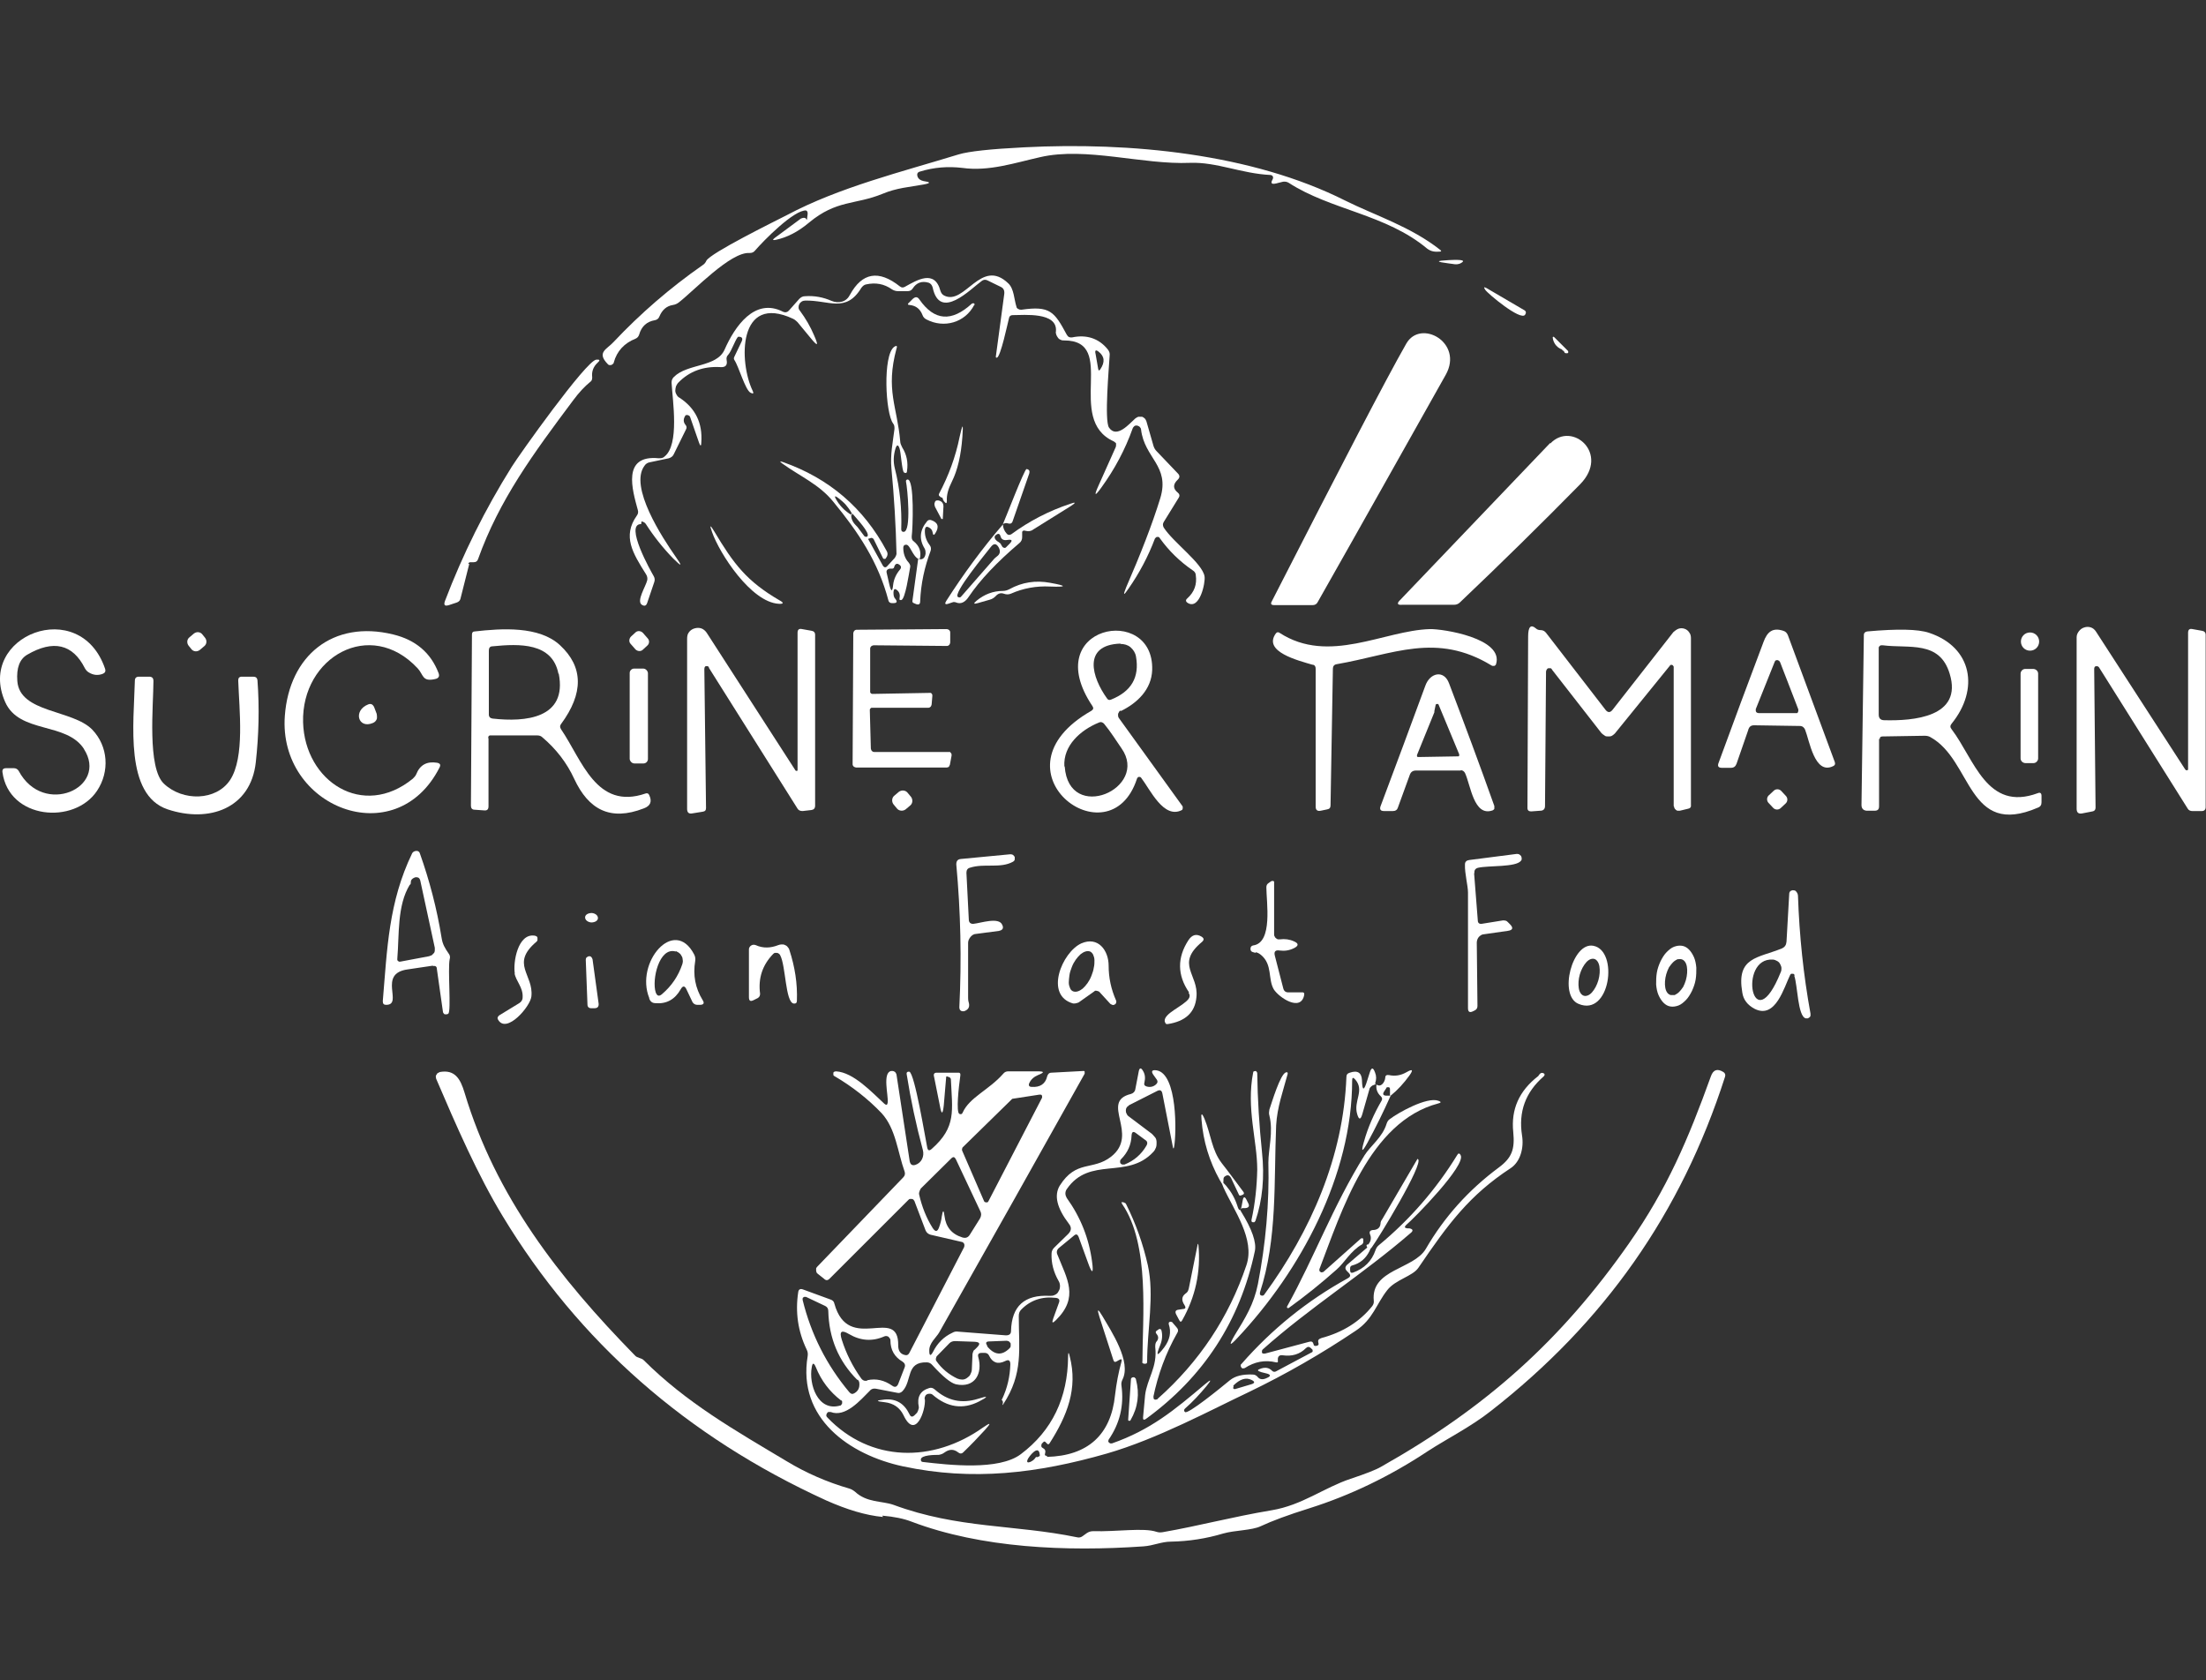 <svg width="151" height="115" viewBox="0 0 151 115" fill="none" xmlns="http://www.w3.org/2000/svg">
<rect x="0" y="0" width="151" height="115" fill="#333333" stroke="none"/>
<path d="M55.193 14.406C54.36 14.336 52.233 16.509 51.678 17.156C51.586 17.271 51.47 17.318 51.309 17.318C50.014 17.225 47.517 19.883 46.477 20.692C46.361 20.784 46.222 20.854 46.06 20.877C45.621 20.946 45.321 21.223 45.136 21.662C45.089 21.801 44.974 21.893 44.835 21.917C44.28 22.009 43.91 22.333 43.748 22.91C43.702 23.049 43.61 23.142 43.494 23.188C42.731 23.488 42.223 24.043 42.015 24.805C42.015 24.852 41.992 24.875 41.945 24.921C41.922 24.944 41.876 24.967 41.83 24.99C41.783 24.99 41.737 24.99 41.714 24.99C41.668 24.99 41.645 24.967 41.598 24.921C40.812 24.112 41.552 23.904 41.991 23.419C43.841 21.454 45.876 19.698 48.095 18.15C48.211 18.08 48.303 17.965 48.349 17.849C48.627 17.318 52.996 15.168 53.852 14.729C57.458 12.811 61.712 11.771 65.62 10.569C66.313 10.361 67.793 10.2 70.105 10.084C77.318 9.714 85.664 10.5 92.091 13.736C94.079 14.729 96.576 15.515 98.588 17.11C98.68 17.179 98.657 17.225 98.542 17.225C98.218 17.248 97.964 17.225 97.686 17.017C94.866 14.66 91.097 14.383 88.207 12.511C88.092 12.441 87.953 12.418 87.814 12.441L87.352 12.557C87.051 12.626 86.959 12.557 87.097 12.303C87.121 12.256 87.144 12.21 87.144 12.164C87.144 12.048 87.074 12.002 86.982 11.979C84.971 11.887 83.283 11.078 81.456 11.147C78.22 11.286 74.335 10.038 71.214 10.754C69.457 11.147 67.7 11.748 65.874 11.494C64.903 11.378 63.932 11.447 62.961 11.748C62.799 11.794 62.753 11.91 62.799 12.072C62.868 12.256 63.007 12.349 63.215 12.395C63.701 12.464 63.724 12.534 63.238 12.626C62.221 12.811 61.389 12.857 60.395 13.273C58.522 14.036 57.273 13.666 55.378 15.238C54.638 15.862 53.875 16.255 53.112 16.416C52.881 16.462 52.858 16.416 53.042 16.278L54.823 14.96C54.823 14.96 54.985 14.891 55.077 14.914C55.123 14.914 55.169 14.96 55.193 15.007C55.216 15.053 55.239 15.053 55.239 15.007L55.285 14.637C55.285 14.475 55.239 14.406 55.077 14.383L55.193 14.406Z" fill="white"/>
<path d="M99.952 18.035C99.675 18.15 99.467 18.058 99.189 18.035C98.264 17.919 98.264 17.85 99.189 17.804C100.114 17.758 100.368 17.827 99.952 18.035Z" fill="white"/>
<path d="M43.888 35.876C42.709 35.853 44.582 39.158 44.744 39.435C44.813 39.551 44.836 39.69 44.79 39.828L44.304 41.261C44.235 41.469 44.119 41.515 43.934 41.4C43.541 41.146 44.212 40.129 44.304 39.713C44.328 39.574 44.304 39.435 44.212 39.297C43.31 37.864 42.593 36.708 43.588 35.299C43.68 35.183 43.703 35.044 43.657 34.906C43.287 33.542 42.547 31.116 45.09 31.37C45.229 31.37 45.368 31.37 45.483 31.254C46.524 30.445 46.038 27.418 45.969 26.193C45.969 26.031 46.015 25.916 46.131 25.8C47.056 24.876 49.067 25.153 49.599 23.928C50.292 22.357 51.656 20.346 53.598 21.34C53.737 21.409 53.876 21.386 53.991 21.27L54.708 20.462C54.824 20.346 54.939 20.277 55.101 20.277C55.748 20.23 56.35 20.346 56.928 20.6C57.159 20.693 57.39 20.716 57.644 20.646C57.876 20.577 58.06 20.415 58.176 20.184C59.008 18.659 60.141 18.451 61.598 19.607C61.713 19.699 61.829 19.699 61.944 19.63C62.777 19.168 63.979 18.428 64.372 19.907C64.418 20.046 64.488 20.161 64.626 20.231C66.037 20.947 67.146 17.596 69.019 19.399C69.412 19.768 69.412 20.485 69.574 20.993C69.574 21.062 69.643 21.132 69.713 21.155C69.782 21.201 69.851 21.201 69.921 21.201C71.863 20.924 72.163 21.317 73.019 22.911C73.111 23.073 73.227 23.119 73.389 23.096C74.383 22.888 75.215 23.166 75.816 23.905C75.932 24.044 75.978 24.183 75.955 24.344C75.909 25.153 75.585 28.781 75.909 29.267C76.44 30.052 77.319 28.989 77.712 28.643C77.781 28.597 77.851 28.55 77.92 28.527C77.989 28.527 78.082 28.527 78.151 28.527C78.221 28.527 78.29 28.597 78.359 28.643C78.406 28.689 78.452 28.781 78.475 28.851L78.96 30.538C79.007 30.677 79.076 30.792 79.168 30.884L80.625 32.41C80.764 32.548 80.764 32.687 80.625 32.826C80.278 33.149 80.278 33.45 80.625 33.727C80.741 33.819 80.764 33.935 80.694 34.051L79.654 35.738C79.585 35.853 79.585 35.969 79.654 36.108C80.301 37.124 82.313 38.557 82.451 39.459C82.521 39.874 82.128 41.746 81.319 41.284C81.157 41.192 81.134 41.076 81.272 40.961C81.758 40.522 81.943 39.99 81.85 39.366C81.85 39.227 81.758 39.112 81.642 39.042C80.764 38.442 80.001 37.702 79.376 36.824C79.376 36.801 79.33 36.778 79.307 36.755C79.284 36.755 79.238 36.755 79.215 36.755C79.192 36.755 79.145 36.755 79.122 36.801C79.099 36.801 79.076 36.847 79.053 36.87C78.591 38.095 77.989 39.227 77.249 40.291C76.903 40.799 76.856 40.776 77.088 40.198C78.082 37.91 78.868 35.9 79.423 34.097C80.093 31.878 78.336 31.37 78.105 29.405C78.105 29.336 78.059 29.267 78.013 29.221C77.966 29.174 77.897 29.151 77.828 29.128C77.758 29.128 77.689 29.128 77.643 29.174C77.596 29.221 77.55 29.267 77.527 29.336C77.018 30.769 76.302 32.109 75.4 33.357C74.938 34.004 74.868 33.958 75.192 33.242L76.371 30.607C76.371 30.607 76.394 30.538 76.394 30.492C76.394 30.445 76.394 30.422 76.394 30.376C76.394 30.33 76.371 30.307 76.325 30.284C76.302 30.261 76.278 30.237 76.232 30.214C72.88 28.689 76.556 23.304 72.834 23.304C72.764 23.304 72.672 23.304 72.603 23.258C72.533 23.235 72.464 23.189 72.418 23.119C72.371 23.05 72.325 22.981 72.302 22.911C72.279 22.842 72.256 22.75 72.279 22.68C72.394 21.34 70.106 21.571 69.32 21.571C69.181 21.571 69.088 21.64 69.065 21.779C68.973 22.126 68.487 24.46 68.233 24.483C68.187 24.483 68.164 24.483 68.164 24.414L68.742 20.115C68.765 19.884 68.695 19.722 68.487 19.63L67.586 19.191C67.447 19.121 67.308 19.144 67.193 19.237C66.453 19.768 64.326 22.01 63.84 19.676C63.794 19.514 63.702 19.399 63.563 19.352C63.1 19.214 62.73 19.352 62.476 19.745C62.384 19.884 62.268 19.93 62.129 19.93H61.459C61.32 19.93 61.181 19.884 61.066 19.814C60.511 19.422 59.933 19.329 59.286 19.468C59.147 19.491 59.054 19.583 58.962 19.699C57.899 21.455 56.719 20.531 55.101 20.577C55.032 20.577 54.939 20.6 54.87 20.646C54.801 20.693 54.754 20.739 54.708 20.831C54.662 20.924 54.662 20.993 54.662 21.062C54.662 21.132 54.708 21.224 54.754 21.27C55.147 21.802 55.471 22.357 55.725 22.958C56.049 23.697 55.98 23.743 55.471 23.119L54.593 22.056C54.593 22.056 54.407 21.871 54.292 21.825C50.5 20.046 50.57 24.783 51.518 26.748C51.61 26.933 51.564 26.979 51.379 26.886C51.009 26.701 50.57 25.084 50.269 24.645C50.223 24.575 50.223 24.506 50.269 24.414L50.755 23.397C50.87 23.166 50.801 23.05 50.547 23.05C50.408 23.05 50.084 24.021 49.853 24.275C49.737 24.39 49.714 24.506 49.737 24.645C49.807 24.991 49.668 25.153 49.321 25.13C48.165 25.061 47.194 25.407 46.431 26.193C46.362 26.262 46.316 26.355 46.27 26.447C46.246 26.54 46.223 26.655 46.223 26.748C46.223 26.84 46.27 26.956 46.316 27.025C46.362 27.117 46.431 27.187 46.524 27.233C47.61 27.95 48.096 28.966 48.004 30.284C48.004 30.561 47.934 30.561 47.842 30.284L47.24 28.55C47.24 28.55 47.217 28.481 47.171 28.458C47.148 28.458 47.102 28.412 47.079 28.412C47.056 28.412 47.009 28.412 46.963 28.412C46.94 28.412 46.894 28.458 46.894 28.481C46.755 28.712 46.778 28.92 46.94 29.105C47.009 29.197 47.009 29.29 46.963 29.382L46.108 31.116C46.038 31.254 45.923 31.324 45.784 31.37L44.466 31.647C44.328 31.67 44.189 31.763 44.119 31.878C43.033 33.311 45.368 36.847 46.223 38.072C46.732 38.788 46.686 38.834 46.061 38.211C45.368 37.494 44.744 36.708 44.212 35.876C44.142 35.761 44.027 35.715 43.911 35.691L43.888 35.876ZM74.984 24.182L75.169 25.245C75.192 25.384 75.238 25.384 75.308 25.292C75.654 24.783 75.608 24.39 75.192 24.067C75.007 23.928 74.938 23.974 74.984 24.206V24.182Z" fill="white"/>
<path d="M104.391 21.547C104.09 21.987 101.825 20.091 101.663 19.837C101.547 19.652 101.57 19.629 101.755 19.722L104.322 21.224C104.46 21.293 104.484 21.409 104.391 21.547Z" fill="white"/>
<path d="M66.684 20.878C66.06 22.08 64.626 22.495 63.424 21.872C63.285 21.802 63.193 21.71 63.147 21.571C62.985 21.155 62.708 20.924 62.268 20.878C62.13 20.878 62.106 20.808 62.222 20.716L62.476 20.462C62.661 20.3 62.8 20.3 62.939 20.508C63.956 21.964 65.135 22.056 66.522 20.785C66.522 20.785 66.568 20.762 66.591 20.762C66.615 20.762 66.638 20.762 66.661 20.762C66.661 20.762 66.684 20.785 66.707 20.808C66.707 20.808 66.707 20.855 66.707 20.878H66.684Z" fill="white"/>
<path d="M96.253 23.534C97.224 21.801 100.207 23.442 98.958 25.66C96.045 30.837 93.132 36.037 90.196 41.214C90.127 41.352 90.011 41.422 89.849 41.422H87.214C87.005 41.422 86.959 41.329 87.052 41.167C91.814 31.854 94.866 25.961 96.253 23.534Z" fill="white"/>
<path d="M106.935 23.927C106.611 23.812 106.403 23.581 106.31 23.257C106.241 23.026 106.31 22.98 106.472 23.165L107.328 24.02C107.328 24.02 107.397 24.159 107.281 24.182C107.166 24.182 107.097 24.182 107.073 24.089C107.05 24.02 107.004 23.997 106.935 23.974V23.927Z" fill="white"/>
<path d="M62.892 38.28C62.453 38.072 62.314 37.309 62.037 37.286C61.898 37.286 61.829 37.356 61.829 37.494C61.829 37.887 61.944 38.234 62.199 38.511C62.291 38.627 62.337 38.742 62.291 38.881C62.222 39.228 61.967 41.03 61.69 41.077C61.597 41.077 61.551 41.077 61.574 40.961C61.62 40.73 61.574 40.545 61.413 40.406C61.251 40.268 61.181 40.314 61.158 40.522C61.158 40.707 61.158 40.869 61.297 41.007C61.436 41.192 61.389 41.285 61.158 41.285H61.043C60.927 41.285 60.834 41.215 60.811 41.1C60.118 38.465 58.754 36.431 57.043 34.351C56.072 33.15 54.777 32.618 53.529 31.717C53.367 31.601 53.367 31.555 53.575 31.624C56.742 32.734 59.124 34.767 60.696 37.725C60.788 37.887 60.765 38.049 60.626 38.234C60.626 38.234 60.603 38.257 60.58 38.257H60.534H60.488C60.488 38.257 60.465 38.234 60.441 38.211L59.794 36.894C59.794 36.894 59.702 36.801 59.632 36.824C59.586 36.824 59.517 36.87 59.47 36.87C59.424 36.87 59.424 36.917 59.447 36.94L60.418 38.696C60.511 38.858 60.626 38.881 60.742 38.742L61.251 38.188C61.251 38.188 61.366 38.003 61.366 37.91C61.32 35.969 61.204 34.028 61.019 32.087C60.927 31.116 61.112 30.307 61.227 29.36C61.227 29.221 61.227 29.105 61.135 28.99C60.603 28.296 60.418 24.321 61.204 23.744C61.366 23.628 61.436 23.674 61.366 23.859C60.603 26.702 61.413 27.811 61.62 30.215C61.62 30.353 61.69 30.492 61.759 30.631C62.06 31.116 62.175 31.648 62.083 32.248C62.083 32.387 61.99 32.41 61.875 32.341C61.736 32.225 61.667 30.954 61.574 30.7C61.482 30.423 61.389 30.423 61.297 30.7C61.158 31.162 61.135 31.601 61.251 32.063C61.597 33.427 61.736 34.814 61.69 36.223C61.69 36.339 61.736 36.408 61.852 36.408C62.407 36.408 62.106 33.358 62.014 32.965C62.014 32.895 62.014 32.849 62.106 32.826C62.615 32.734 62.476 36.246 62.407 36.709C62.407 36.847 62.407 36.963 62.545 37.055C62.938 37.379 63.077 37.772 62.962 38.257L62.892 38.28ZM57.436 34.49C57.528 34.629 57.667 34.767 57.783 34.883C58.384 35.391 58.499 35.368 58.083 34.791C57.968 34.629 57.829 34.467 57.667 34.328C57.089 33.82 56.997 33.866 57.413 34.467L57.436 34.49ZM58.754 36.154L59.17 36.709C59.17 36.709 59.309 36.801 59.378 36.709C59.563 36.478 58.638 35.507 58.453 35.276C58.291 35.068 58.245 35.091 58.268 35.345C58.291 35.599 58.407 35.784 58.569 35.946C58.638 36.015 58.708 36.085 58.754 36.154ZM61.066 38.927H60.881C60.719 38.974 60.65 39.066 60.696 39.228L60.881 40.037C60.996 40.522 61.089 40.522 61.135 40.037C61.181 39.644 61.343 39.297 61.597 38.997C61.713 38.858 61.69 38.742 61.551 38.65C61.366 38.511 61.251 38.65 61.204 38.812C61.204 38.881 61.135 38.927 61.066 38.927Z" fill="white"/>
<path d="M32.12 38.601L31.519 40.982C31.496 41.097 31.404 41.19 31.288 41.236L30.733 41.421C30.433 41.513 30.363 41.421 30.456 41.144C31.681 37.931 33.207 34.858 35.033 31.946C35.519 31.16 40.12 24.689 40.813 24.62C41.067 24.596 41.091 24.666 40.906 24.828C40.605 25.105 40.489 25.452 40.536 25.821C40.536 25.96 40.513 26.076 40.397 26.145C40.027 26.445 39.634 26.861 39.241 27.393C36.49 31.067 34.178 34.21 32.721 38.278C32.675 38.417 32.583 38.486 32.421 38.486C32.351 38.486 32.282 38.486 32.19 38.486C32.12 38.486 32.074 38.532 32.051 38.601H32.12Z" fill="white"/>
<path d="M64.418 34.05C64.418 34.05 64.325 33.981 64.279 33.934C64.256 33.888 64.256 33.842 64.279 33.796C64.926 32.571 65.412 31.277 65.689 29.89C65.897 28.966 65.944 28.966 65.874 29.913C65.782 31.161 65.551 32.178 65.158 32.964C64.903 33.472 64.788 33.888 64.811 34.281C64.811 34.466 64.765 34.489 64.649 34.35C64.603 34.304 64.556 34.235 64.533 34.142C64.533 34.096 64.487 34.05 64.441 34.05H64.418Z" fill="white"/>
<path d="M106.126 30.353C107.605 28.805 110.218 31.047 108.16 33.15C105.478 35.877 102.727 38.581 99.93 41.238C99.814 41.354 99.675 41.4 99.514 41.4H95.953C95.653 41.423 95.606 41.307 95.814 41.099C99.259 37.494 102.681 33.912 106.103 30.33L106.126 30.353Z" fill="white"/>
<path d="M68.649 35.877C68.764 35.645 70.129 32.086 70.267 32.109C70.452 32.133 70.499 32.248 70.452 32.41L69.319 35.669C69.273 35.83 69.158 35.877 68.996 35.83C68.88 35.784 68.764 35.807 68.649 35.877Z" fill="white"/>
<path d="M64.441 35.528L64.001 34.696C64.001 34.696 63.932 34.511 63.978 34.419C64.001 34.28 64.094 34.234 64.233 34.257C64.464 34.303 64.579 34.442 64.579 34.673L64.533 35.528H64.441Z" fill="white"/>
<path d="M68.649 35.876C68.649 36.13 68.742 36.338 68.903 36.523C68.996 36.638 69.112 36.638 69.227 36.569C70.452 35.668 71.793 34.974 73.25 34.489C73.643 34.35 73.666 34.397 73.319 34.628L70.614 36.315C70.614 36.315 70.429 36.384 70.337 36.361L70.082 36.315C70.082 36.315 69.967 36.338 69.967 36.43V36.777C69.967 36.939 69.898 37.078 69.782 37.17C68.233 38.487 67.077 39.712 66.314 40.844C66.06 41.237 65.759 41.376 65.436 41.237C65.366 41.214 65.274 41.191 65.181 41.237L64.904 41.33C64.696 41.399 64.65 41.33 64.765 41.145C65.944 39.296 67.239 37.54 68.649 35.899V35.876ZM68.51 37.262L68.626 37.447C68.626 37.447 68.765 37.563 68.857 37.47L69.088 37.239C69.343 36.985 69.273 36.916 68.95 36.962C68.695 37.008 68.534 36.916 68.487 36.708C68.441 36.546 68.349 36.5 68.21 36.592C67.932 36.754 68.164 37.008 68.349 37.101C68.418 37.147 68.464 37.193 68.51 37.239V37.262ZM68.233 38.094C68.464 37.933 68.487 37.725 68.372 37.493C68.21 37.193 68.025 37.17 67.817 37.447C67.516 37.84 65.181 40.66 65.574 40.868C65.667 40.914 65.736 40.914 65.805 40.821L68.048 38.256C68.048 38.256 68.164 38.141 68.233 38.094Z" fill="white"/>
<path d="M62.892 38.279C63.17 38.326 63.309 38.187 63.355 37.91C63.355 37.771 63.355 37.655 63.285 37.54C62.892 36.893 62.962 36.269 63.47 35.668C63.54 35.599 63.609 35.575 63.725 35.599C64.21 35.76 64.303 36.061 64.025 36.5C63.933 36.662 63.863 36.639 63.84 36.454C63.817 36.292 63.725 36.176 63.586 36.107C63.424 36.014 63.332 36.061 63.309 36.269C63.285 36.662 63.401 37.008 63.632 37.309C63.725 37.424 63.748 37.563 63.702 37.702C63.285 38.811 63.031 39.966 62.985 41.168C62.985 41.353 62.892 41.422 62.707 41.353C62.661 41.33 62.592 41.307 62.546 41.284C62.476 41.261 62.453 41.214 62.453 41.145L62.846 38.279H62.892Z" fill="white"/>
<path d="M53.297 41.331C51.401 41.215 49.251 37.887 48.743 36.431C48.558 35.923 48.604 35.9 48.882 36.362C50.222 38.604 51.101 39.782 53.367 41.1C53.667 41.261 53.644 41.354 53.297 41.331Z" fill="white"/>
<path d="M69.088 40.335C69.967 39.85 70.892 39.711 71.886 39.896C73.042 40.104 73.042 40.197 71.863 40.15C70.938 40.104 70.036 40.266 69.204 40.636C69.042 40.705 68.88 40.705 68.695 40.636C68.487 40.566 68.302 40.636 68.14 40.821C68.025 40.936 67.909 41.005 67.747 41.052L66.938 41.283C66.638 41.375 66.615 41.306 66.846 41.121C67.377 40.682 67.979 40.451 68.649 40.451C68.811 40.451 68.95 40.404 69.088 40.335Z" fill="white"/>
<path d="M5.764 51.291C4.562 49.395 1.325 50.251 0.354 48.055C-1.658 43.502 5.486 40.729 7.197 45.79C7.243 45.952 7.197 46.044 7.058 46.114C6.735 46.252 6.388 46.229 6.064 46.021C5.949 45.952 5.879 45.859 5.81 45.744C4.978 44.08 3.637 43.78 1.857 44.82C1.348 45.12 1.117 45.721 1.186 46.622C1.348 48.818 4.978 48.563 6.319 49.95C7.405 51.083 7.521 52.816 6.642 54.133C5.093 56.467 0.608 56.097 0.169 52.862C0.146 52.677 0.215 52.585 0.423 52.585H0.955C1.094 52.585 1.209 52.654 1.279 52.77C2.966 55.936 7.452 53.925 5.741 51.267L5.764 51.291Z" fill="white"/>
<path d="M48.535 45.673C48.535 45.673 48.489 45.627 48.443 45.604C48.397 45.604 48.374 45.604 48.327 45.604C48.281 45.604 48.258 45.627 48.235 45.673C48.235 45.696 48.212 45.743 48.212 45.789L48.327 55.31C48.327 55.472 48.258 55.541 48.096 55.565L47.38 55.68C47.148 55.726 47.033 55.611 47.033 55.38V43.732C47.033 43.57 47.056 43.408 47.148 43.293C47.241 43.154 47.38 43.062 47.541 43.016C47.703 42.969 47.865 42.969 48.004 43.016C48.142 43.062 48.281 43.177 48.374 43.316L54.454 52.745C54.454 52.745 54.477 52.768 54.5 52.768H54.547C54.547 52.768 54.57 52.768 54.593 52.745C54.593 52.745 54.593 52.722 54.593 52.699V43.316C54.593 43.108 54.685 43.016 54.893 43.062L55.541 43.177C55.703 43.2 55.795 43.293 55.795 43.455V55.149C55.795 55.334 55.703 55.426 55.541 55.449L54.94 55.518C54.778 55.518 54.662 55.472 54.593 55.357L48.512 45.696L48.535 45.673Z" fill="white"/>
<path d="M76.717 48.632C76.717 48.632 76.624 48.678 76.601 48.724C76.578 48.771 76.555 48.817 76.532 48.863C76.532 48.909 76.532 48.956 76.532 49.002C76.532 49.048 76.555 49.094 76.578 49.14L80.948 55.195C80.948 55.195 80.994 55.38 80.902 55.45C79.653 56.097 78.728 54.04 78.104 53.231C78.104 53.231 78.058 53.185 78.035 53.185C78.012 53.185 77.989 53.185 77.942 53.185C77.919 53.185 77.896 53.185 77.873 53.231C77.873 53.231 77.827 53.277 77.827 53.3C75.954 59.078 67.562 52.722 74.706 48.655C74.844 48.563 74.868 48.47 74.775 48.331C71.076 42.808 79.006 41.306 78.867 45.859C78.821 47.199 77.85 48.123 76.717 48.678V48.632ZM76.694 44.056C74.058 44.148 74.752 46.39 75.769 47.8C75.838 47.916 75.931 47.939 76.047 47.892C77.434 47.338 78.012 46.367 77.757 44.934C77.711 44.68 77.572 44.472 77.388 44.31C77.203 44.148 76.948 44.079 76.694 44.079V44.056ZM72.879 52.468C73.157 56.397 78.705 53.97 76.763 51.22C76.347 50.619 76.023 50.088 75.584 49.556C75.492 49.441 75.353 49.395 75.214 49.464C73.966 49.972 72.764 51.035 72.856 52.468H72.879Z" fill="white"/>
<path d="M89.872 45.513C88.855 45.213 86.427 44.612 87.329 43.364C87.398 43.272 87.491 43.248 87.583 43.318C90.959 45.513 94.727 43.156 97.872 43.064C98.75 43.041 102.958 43.688 102.403 45.467C102.403 45.49 102.38 45.513 102.357 45.536C102.357 45.536 102.311 45.583 102.287 45.583C102.264 45.583 102.241 45.583 102.195 45.583C102.172 45.583 102.149 45.583 102.102 45.559C98.311 43.248 95.375 44.797 91.491 45.467C91.329 45.49 91.236 45.606 91.236 45.767L91.075 55.127C91.075 55.289 91.005 55.382 90.843 55.405L90.404 55.497C90.173 55.543 90.057 55.451 90.057 55.22V45.791C90.057 45.629 90.011 45.536 89.849 45.49L89.872 45.513Z" fill="white"/>
<path d="M106.265 45.836C106.265 45.836 106.195 45.767 106.149 45.744C106.103 45.744 106.056 45.744 105.987 45.744C105.941 45.744 105.895 45.79 105.872 45.836C105.848 45.883 105.825 45.929 105.825 45.975L105.756 55.173C105.756 55.381 105.64 55.497 105.432 55.497L104.808 55.543C104.646 55.543 104.554 55.474 104.554 55.312L104.6 43.572C104.6 42.901 104.785 42.717 105.132 43.017C105.224 43.109 105.34 43.133 105.455 43.133C105.617 43.133 105.733 43.202 105.825 43.317L109.894 48.587C110.056 48.794 110.218 48.794 110.38 48.587L114.541 43.271C114.541 43.271 114.749 43.086 114.888 43.04C115.027 42.994 115.166 42.994 115.304 43.04C115.443 43.086 115.559 43.179 115.628 43.294C115.72 43.41 115.744 43.548 115.744 43.687V55.104C115.767 55.242 115.697 55.335 115.559 55.358L114.981 55.497C114.981 55.497 114.888 55.497 114.842 55.497C114.796 55.497 114.749 55.474 114.703 55.427C114.657 55.381 114.634 55.358 114.611 55.312C114.611 55.266 114.588 55.219 114.564 55.173V45.628C114.564 45.628 114.518 45.582 114.518 45.559C114.518 45.559 114.472 45.513 114.449 45.513C114.426 45.513 114.403 45.513 114.379 45.513C114.356 45.513 114.333 45.513 114.31 45.559L110.542 50.204C110.542 50.204 110.426 50.32 110.334 50.366C110.264 50.412 110.172 50.412 110.079 50.412C109.987 50.412 109.894 50.412 109.825 50.343C109.756 50.297 109.686 50.251 109.617 50.181L106.195 45.79L106.265 45.836Z" fill="white"/>
<path d="M149.589 52.677C149.589 52.677 149.613 52.724 149.636 52.724C149.636 52.724 149.682 52.724 149.705 52.724C149.728 52.724 149.751 52.724 149.774 52.677C149.774 52.677 149.774 52.631 149.774 52.608V43.318C149.774 43.109 149.867 43.017 150.075 43.063L150.722 43.179C150.884 43.202 150.977 43.294 150.977 43.456V55.243C150.977 55.428 150.884 55.52 150.699 55.52H150.075C149.936 55.52 149.821 55.474 149.751 55.358L143.671 45.675C143.671 45.675 143.625 45.629 143.578 45.605C143.555 45.605 143.509 45.605 143.463 45.605C143.44 45.605 143.393 45.629 143.37 45.675C143.37 45.698 143.347 45.744 143.347 45.767L143.44 55.289C143.44 55.428 143.37 55.52 143.232 55.543L142.515 55.682C142.261 55.728 142.145 55.612 142.145 55.358V43.618C142.145 43.456 142.214 43.318 142.307 43.202C142.399 43.086 142.515 42.994 142.677 42.948C142.816 42.901 142.977 42.901 143.116 42.948C143.255 42.994 143.37 43.086 143.463 43.225L149.566 52.654L149.589 52.677Z" fill="white"/>
<path d="M30.086 52.538C27.08 58.454 19.035 55.242 19.497 49.002C19.798 44.888 22.78 42.416 26.919 43.432C28.444 43.802 29.485 44.68 30.017 46.067C30.109 46.298 30.017 46.437 29.785 46.483C28.884 46.691 28.999 46.183 28.583 45.743C25.346 42.277 20.63 44.981 20.746 49.441C20.861 53.486 24.838 56.097 28.259 53.301C28.352 53.208 28.444 53.116 28.491 53C28.745 52.353 29.23 52.099 29.924 52.214C30.132 52.261 30.178 52.353 30.086 52.538Z" fill="white"/>
<path d="M33.438 50.528V55.196C33.438 55.404 33.345 55.497 33.137 55.474L32.49 55.428C32.305 55.428 32.235 55.312 32.235 55.15L32.305 43.433C32.305 43.294 32.374 43.225 32.49 43.225C34.316 43.017 36.906 42.832 38.339 44.173C39.934 45.652 39.957 47.454 38.408 49.557C38.316 49.673 38.316 49.788 38.408 49.927C39.842 52.03 40.813 55.474 44.188 54.318C44.304 54.272 44.396 54.318 44.442 54.434C44.651 54.873 44.512 55.173 44.072 55.335C41.761 56.236 40.281 55.404 39.31 53.325C38.801 52.215 38.062 51.268 37.137 50.482C37.044 50.389 36.929 50.343 36.79 50.343H33.623C33.484 50.32 33.414 50.389 33.414 50.528H33.438ZM38.223 46.114C37.807 43.988 35.565 44.057 33.715 44.242C33.53 44.242 33.461 44.358 33.461 44.542V48.91C33.461 49.072 33.553 49.165 33.715 49.188C35.958 49.442 38.847 49.188 38.246 46.114H38.223Z" fill="white"/>
<path d="M43.495 43.295L43.194 43.572C43.055 43.711 43.032 43.942 43.171 44.081L43.495 44.45C43.633 44.589 43.864 44.612 44.003 44.474L44.304 44.196C44.465 44.057 44.465 43.826 44.327 43.688L44.003 43.318C43.864 43.179 43.633 43.156 43.495 43.295Z" fill="white"/>
<path d="M59.563 44.473V47.292C59.563 47.292 59.563 47.362 59.563 47.385C59.563 47.408 59.586 47.431 59.609 47.454C59.609 47.454 59.656 47.5 59.679 47.5C59.702 47.5 59.748 47.5 59.771 47.5L63.609 47.431C63.609 47.431 63.678 47.431 63.701 47.431C63.724 47.431 63.748 47.454 63.771 47.477C63.771 47.5 63.817 47.523 63.817 47.569C63.817 47.593 63.817 47.639 63.817 47.662L63.771 48.217C63.771 48.217 63.748 48.332 63.701 48.378C63.655 48.425 63.609 48.448 63.54 48.448H59.748C59.748 48.448 59.679 48.448 59.656 48.448C59.632 48.448 59.609 48.471 59.586 48.494C59.586 48.494 59.54 48.54 59.54 48.563C59.54 48.586 59.54 48.633 59.54 48.656L59.609 51.244C59.609 51.244 59.632 51.36 59.679 51.406C59.725 51.452 59.771 51.475 59.84 51.475H64.927C64.927 51.475 64.996 51.475 65.019 51.475C65.042 51.475 65.066 51.521 65.089 51.545C65.089 51.568 65.135 51.591 65.135 51.637C65.135 51.66 65.135 51.706 65.135 51.729L65.019 52.353C65.019 52.353 64.973 52.446 64.95 52.492C64.904 52.515 64.857 52.538 64.811 52.538H58.592C58.592 52.538 58.476 52.515 58.43 52.469C58.384 52.423 58.361 52.377 58.361 52.307L58.407 43.34C58.407 43.34 58.43 43.225 58.476 43.178C58.523 43.132 58.569 43.109 58.638 43.109L64.811 43.063C64.811 43.063 64.927 43.086 64.973 43.132C65.019 43.178 65.042 43.225 65.042 43.294V43.987C65.042 43.987 65.019 44.103 64.973 44.149C64.927 44.195 64.88 44.218 64.811 44.218L59.794 44.172C59.794 44.172 59.679 44.195 59.632 44.242C59.586 44.288 59.563 44.334 59.563 44.403V44.473Z" fill="white"/>
<path d="M119.674 49.949L118.865 52.283C118.795 52.468 118.68 52.56 118.472 52.56H117.87C117.616 52.56 117.547 52.445 117.639 52.214C118.656 49.44 119.674 46.69 120.714 43.94C120.968 43.247 121.338 42.946 122.055 43.177C122.217 43.224 122.309 43.316 122.379 43.478L125.592 52.167C125.639 52.306 125.592 52.398 125.477 52.445C124.205 53.069 123.858 50.688 123.558 49.949C123.488 49.787 123.373 49.695 123.188 49.695L120.067 49.648C119.859 49.648 119.743 49.741 119.674 49.926V49.949ZM120.182 48.539C120.182 48.539 120.182 48.608 120.182 48.632C120.182 48.655 120.182 48.701 120.205 48.724C120.205 48.747 120.252 48.77 120.275 48.793C120.298 48.793 120.321 48.793 120.367 48.816H122.91C122.91 48.816 122.98 48.816 123.003 48.816C123.026 48.816 123.049 48.793 123.072 48.747C123.072 48.724 123.095 48.701 123.095 48.655C123.095 48.632 123.095 48.585 123.095 48.562L121.847 45.327C121.847 45.327 121.801 45.257 121.778 45.234C121.754 45.234 121.708 45.188 121.662 45.188C121.616 45.188 121.593 45.188 121.546 45.211C121.523 45.211 121.5 45.257 121.477 45.304L120.182 48.539Z" fill="white"/>
<path d="M128.621 50.574V55.196C128.621 55.404 128.528 55.496 128.32 55.496H127.765C127.534 55.473 127.418 55.334 127.418 55.103L127.58 43.478C127.58 43.317 127.673 43.247 127.812 43.224C129.869 43.039 131.279 43.062 132.042 43.317C135.025 44.31 135.487 47.199 133.591 49.533C133.476 49.672 133.476 49.788 133.591 49.926C135.14 51.96 135.996 55.589 139.487 54.294C139.649 54.225 139.741 54.294 139.741 54.479V54.918C139.741 55.103 139.672 55.219 139.487 55.288C134.655 57.368 135.025 52.053 132.135 50.458C132.019 50.389 131.881 50.365 131.742 50.365L128.852 50.412C128.713 50.412 128.667 50.481 128.667 50.597L128.621 50.574ZM128.991 49.302C130.91 49.349 134.377 49.117 133.453 46.113C132.759 43.825 130.678 44.403 128.875 44.172C128.829 44.172 128.806 44.172 128.759 44.172C128.736 44.172 128.69 44.195 128.667 44.218C128.644 44.241 128.621 44.264 128.598 44.31C128.598 44.334 128.598 44.38 128.598 44.403V48.91C128.598 49.164 128.713 49.302 128.991 49.302Z" fill="white"/>
<path d="M13.278 43.364L12.977 43.618C12.792 43.756 12.769 44.011 12.908 44.196L13.093 44.427C13.232 44.611 13.486 44.635 13.671 44.496L13.971 44.242C14.156 44.103 14.179 43.849 14.041 43.664L13.856 43.433C13.717 43.248 13.463 43.225 13.278 43.364Z" fill="white"/>
<path d="M138.955 44.541C139.302 44.541 139.579 44.264 139.579 43.917C139.579 43.571 139.302 43.294 138.955 43.294C138.608 43.294 138.331 43.571 138.331 43.917C138.331 44.264 138.608 44.541 138.955 44.541Z" fill="white"/>
<path d="M44.027 45.767H43.403C43.241 45.767 43.102 45.905 43.102 46.067V51.96C43.125 52.122 43.264 52.261 43.426 52.261H44.05C44.212 52.261 44.351 52.122 44.351 51.96V46.067C44.328 45.905 44.189 45.767 44.027 45.767Z" fill="white"/>
<path d="M139.163 45.79H138.631C138.446 45.79 138.308 45.952 138.308 46.114V51.914C138.308 52.099 138.469 52.238 138.654 52.238H139.186C139.371 52.238 139.51 52.076 139.51 51.914V46.114C139.51 45.929 139.348 45.79 139.163 45.79Z" fill="white"/>
<path d="M99.998 52.745H96.923C96.715 52.745 96.577 52.837 96.507 53.022L95.675 55.31C95.629 55.449 95.513 55.518 95.351 55.518H94.727C94.496 55.518 94.427 55.403 94.496 55.195C95.536 52.445 96.553 49.671 97.571 46.921C97.894 46.043 98.842 45.835 99.189 46.783C100.253 49.579 101.293 52.375 102.287 55.172C102.287 55.195 102.287 55.218 102.287 55.264C102.287 55.287 102.287 55.31 102.287 55.357C102.287 55.38 102.264 55.403 102.241 55.426C102.241 55.426 102.195 55.449 102.172 55.472C100.877 55.934 100.669 53.739 100.276 52.907C100.206 52.791 100.114 52.722 99.975 52.722L99.998 52.745ZM98.195 48.724L96.993 51.682V51.728V51.775C96.993 51.775 97.016 51.798 97.039 51.821H97.085L99.79 51.775H99.837C99.837 51.775 99.86 51.774 99.883 51.728C99.883 51.728 99.883 51.705 99.883 51.682V51.636L98.472 48.239C98.472 48.239 98.449 48.192 98.426 48.192C98.426 48.192 98.38 48.192 98.357 48.192C98.334 48.192 98.311 48.192 98.287 48.215C98.287 48.215 98.264 48.262 98.264 48.285L98.172 48.724H98.195Z" fill="white"/>
<path d="M11.474 55.403C8.515 54.41 9.162 49.487 9.231 46.598C9.231 46.413 9.324 46.321 9.509 46.321H10.202C10.411 46.321 10.503 46.413 10.503 46.621C10.503 48.239 10.064 52.561 11.22 53.647C12.514 54.872 14.803 54.825 15.751 53.393C16.768 51.844 16.375 48.586 16.306 46.575C16.306 46.413 16.375 46.321 16.56 46.321H17.323C17.508 46.321 17.601 46.39 17.624 46.575C17.762 48.447 17.716 50.319 17.508 52.191C17.161 55.334 14.318 56.351 11.474 55.403Z" fill="white"/>
<path d="M25.785 48.864C25.785 48.864 25.831 49.118 25.785 49.233C25.739 49.349 25.646 49.441 25.531 49.488C24.514 49.927 24.144 48.633 25.207 48.217C25.392 48.147 25.508 48.217 25.6 48.379L25.785 48.864Z" fill="white"/>
<path d="M121.407 54.133L121.06 54.456C120.922 54.595 120.922 54.826 121.06 54.965L121.384 55.311C121.523 55.45 121.754 55.45 121.893 55.311L122.239 54.988C122.378 54.849 122.378 54.618 122.239 54.479L121.916 54.133C121.777 53.994 121.546 53.994 121.407 54.133Z" fill="white"/>
<path d="M61.528 54.202L61.227 54.457C61.042 54.595 61.019 54.873 61.158 55.057L61.389 55.335C61.528 55.52 61.805 55.543 61.99 55.404L62.291 55.15C62.476 55.011 62.499 54.734 62.36 54.549L62.129 54.272C61.99 54.087 61.713 54.064 61.528 54.202Z" fill="white"/>
<path d="M29.624 66.104C29.046 66.197 28.468 66.266 27.913 66.358C25.809 66.636 27.635 68.785 26.433 68.785C26.271 68.785 26.202 68.716 26.202 68.531C26.503 64.949 26.595 61.759 28.213 58.408C28.236 58.362 28.283 58.316 28.329 58.293C28.375 58.27 28.445 58.247 28.491 58.247C28.537 58.247 28.606 58.247 28.653 58.293C28.699 58.316 28.722 58.362 28.745 58.431C29.392 60.257 29.901 62.175 30.225 64.186C30.294 64.648 30.456 64.902 30.71 65.272C30.803 65.388 30.826 65.526 30.78 65.665C30.641 66.335 30.895 69.224 30.687 69.386C30.664 69.409 30.618 69.432 30.572 69.432C30.525 69.432 30.479 69.432 30.456 69.432C30.41 69.432 30.387 69.386 30.363 69.363C30.34 69.34 30.317 69.293 30.317 69.247L29.901 66.312C29.901 66.15 29.785 66.104 29.647 66.127L29.624 66.104ZM28.052 60.558C27.173 61.99 27.335 63.978 27.196 65.619C27.196 65.642 27.196 65.688 27.196 65.711C27.196 65.734 27.219 65.757 27.242 65.781C27.265 65.781 27.288 65.827 27.312 65.827C27.335 65.827 27.381 65.827 27.404 65.827L29.369 65.457C29.369 65.457 29.485 65.411 29.554 65.388C29.601 65.341 29.647 65.295 29.693 65.249C29.739 65.203 29.762 65.133 29.762 65.064C29.762 64.995 29.762 64.925 29.762 64.879L28.768 60.28C28.768 60.28 28.745 60.188 28.722 60.165C28.699 60.118 28.653 60.095 28.63 60.072C28.583 60.072 28.537 60.049 28.514 60.049C28.468 60.049 28.421 60.049 28.375 60.072C28.213 60.142 28.121 60.234 28.121 60.373C28.121 60.442 28.121 60.511 28.075 60.558H28.052Z" fill="white"/>
<path d="M66.637 63.238C67.123 63.192 68.371 62.752 68.603 63.307C68.718 63.538 68.626 63.677 68.371 63.723L66.799 63.931C66.66 63.931 66.522 64.024 66.429 64.139C66.337 64.255 66.267 64.393 66.267 64.532V68.276C66.267 68.276 66.267 68.461 66.291 68.553C66.406 68.9 66.314 69.108 65.99 69.224C65.944 69.224 65.897 69.224 65.874 69.224C65.828 69.224 65.805 69.2 65.759 69.177C65.736 69.154 65.689 69.108 65.689 69.085C65.689 69.039 65.666 69.016 65.666 68.969C65.828 65.688 65.759 62.429 65.458 59.17C65.458 58.939 65.551 58.824 65.759 58.801L69.157 58.477C69.157 58.477 69.273 58.477 69.342 58.523C69.388 58.569 69.435 58.616 69.458 58.662C69.458 58.731 69.458 58.778 69.458 58.847C69.435 58.916 69.388 58.962 69.342 58.986C68.464 59.471 67.377 59.078 66.383 59.401C66.221 59.448 66.152 59.563 66.152 59.748L66.314 62.937C66.314 63.145 66.429 63.261 66.66 63.238H66.637Z" fill="white"/>
<path d="M100.901 59.771L101.155 63.006C101.155 63.191 101.27 63.261 101.432 63.237L102.866 63.006C103.004 63.006 103.12 63.006 103.212 63.122L103.351 63.261C103.605 63.515 103.559 63.677 103.189 63.723L101.571 63.954C101.432 63.954 101.317 64.046 101.224 64.139C101.132 64.254 101.085 64.393 101.085 64.532L101.132 68.853C101.132 68.992 101.085 69.085 100.97 69.154L100.831 69.223C100.6 69.339 100.484 69.269 100.484 69.015C100.484 66.38 100.484 63.746 100.484 61.111C100.484 60.603 100.253 59.817 100.276 59.17C100.276 58.985 100.392 58.893 100.577 58.87L103.814 58.454C103.814 58.454 103.929 58.454 103.975 58.477C104.022 58.5 104.068 58.546 104.114 58.592C104.137 58.639 104.16 58.708 104.16 58.754C104.16 58.823 104.16 58.87 104.114 58.916C103.79 59.378 101.872 59.239 101.178 59.401C100.993 59.447 100.901 59.563 100.924 59.771H100.901Z" fill="white"/>
<path d="M85.965 65.227C85.78 65.18 85.595 65.18 85.595 64.949C85.595 64.811 85.664 64.741 85.78 64.718C87.144 64.533 86.682 61.737 86.682 60.743C86.682 60.605 86.728 60.512 86.843 60.443L87.005 60.327C87.005 60.327 87.052 60.304 87.075 60.304C87.098 60.304 87.121 60.304 87.144 60.304C87.167 60.304 87.19 60.327 87.213 60.35C87.213 60.373 87.213 60.397 87.213 60.42V63.979C87.213 63.979 87.213 64.071 87.26 64.117C87.26 64.164 87.306 64.187 87.352 64.233C87.375 64.256 87.421 64.279 87.468 64.302C87.514 64.302 87.56 64.302 87.606 64.302C87.953 64.256 88.277 64.302 88.577 64.441C88.901 64.58 88.901 64.741 88.577 64.903C88.254 65.065 87.93 65.111 87.583 65.065C87.306 65.019 87.19 65.134 87.26 65.412L87.838 67.653C87.884 67.838 87.999 67.931 88.184 67.931H89.086C89.248 67.908 89.294 67.977 89.271 68.115C89.04 69.294 87.537 68.277 87.19 67.723C86.774 67.006 87.121 66.036 86.312 65.365C86.196 65.273 86.081 65.204 85.942 65.18L85.965 65.227Z" fill="white"/>
<path d="M122.841 66.751C122.841 66.751 122.818 66.705 122.795 66.682C122.772 66.659 122.749 66.659 122.702 66.659C122.679 66.659 122.633 66.659 122.61 66.659C122.587 66.659 122.564 66.705 122.54 66.728C122.124 67.56 121.546 69.779 120.113 69.062C119.627 68.808 119.327 68.439 119.258 67.93C118.841 65.504 120.321 65.596 121.962 64.926C122.171 64.833 122.263 64.695 122.286 64.463L122.471 61.205C122.471 61.205 122.471 61.089 122.517 61.043C122.54 60.997 122.587 60.974 122.656 60.951C122.725 60.928 122.772 60.951 122.818 60.951C122.864 60.951 122.934 60.997 122.957 61.043C123.026 61.112 123.072 61.228 123.072 61.344C123.165 64.047 123.442 66.728 123.928 69.386C123.928 69.432 123.928 69.478 123.928 69.525C123.928 69.571 123.881 69.617 123.858 69.64C123.835 69.663 123.789 69.686 123.743 69.71C123.696 69.71 123.65 69.71 123.604 69.71C123.049 69.571 123.049 67.445 122.818 66.798L122.841 66.751ZM121.361 65.688C118.934 65.504 119.951 71.374 121.893 66.543C121.939 66.451 121.939 66.359 121.939 66.266C121.939 66.174 121.893 66.081 121.847 65.989C121.801 65.896 121.731 65.827 121.639 65.781C121.546 65.735 121.454 65.688 121.361 65.688Z" fill="white"/>
<path d="M40.466 63.145C40.721 63.145 40.929 63.029 40.929 62.844C40.929 62.659 40.744 62.521 40.513 62.498C40.258 62.498 40.05 62.613 40.05 62.798C40.05 62.983 40.235 63.121 40.466 63.145Z" fill="white"/>
<path d="M35.241 66.659C35.102 65.873 35.449 63.886 36.582 64.047C36.628 64.047 36.675 64.07 36.721 64.094C36.767 64.117 36.79 64.163 36.79 64.209C36.79 64.255 36.79 64.302 36.79 64.348C36.79 64.394 36.744 64.44 36.721 64.463C34.917 65.989 36.536 66.705 36.374 68.207C36.305 68.901 34.686 70.773 34.108 69.825C34.016 69.686 34.062 69.594 34.178 69.501L35.542 68.669C35.68 68.577 35.773 68.462 35.773 68.277C35.819 67.583 35.31 67.167 35.218 66.613L35.241 66.659Z" fill="white"/>
<path d="M81.387 67.928C80.578 66.75 80.578 65.548 81.341 64.369C81.595 63.977 81.896 63.907 82.243 64.115C82.428 64.231 82.428 64.346 82.266 64.485C80.439 66.01 82.058 66.704 81.896 68.252C81.803 69.315 81.133 69.916 79.931 70.101C79.908 70.101 79.884 70.101 79.861 70.101C79.838 70.101 79.815 70.101 79.792 70.055C79.792 70.055 79.746 70.008 79.746 69.985C79.746 69.985 79.746 69.939 79.723 69.916C79.653 69.361 80.971 68.899 81.364 68.368C81.457 68.229 81.457 68.09 81.364 67.975L81.387 67.928Z" fill="white"/>
<path d="M44.443 68.322C43.449 65.895 46.154 62.706 47.518 65.341C47.587 65.479 47.611 65.618 47.587 65.78C47.426 66.751 47.587 67.629 48.096 68.461C48.235 68.669 48.165 68.784 47.911 68.784H47.726C47.587 68.784 47.472 68.715 47.403 68.599L46.986 67.721C46.871 67.467 46.732 67.467 46.593 67.721C46.2 68.414 45.622 68.738 44.859 68.669C44.651 68.669 44.513 68.553 44.443 68.368V68.322ZM46.246 65.133C45.114 64.809 44.605 67.074 44.883 67.929C44.975 68.183 45.114 68.23 45.322 68.045C45.969 67.49 46.431 66.82 46.709 65.988C46.732 65.895 46.755 65.803 46.732 65.71C46.732 65.618 46.709 65.526 46.663 65.456C46.616 65.364 46.57 65.294 46.501 65.248C46.431 65.179 46.339 65.156 46.27 65.11L46.246 65.133Z" fill="white"/>
<path d="M74.938 67.838L73.828 68.624C73.828 68.624 73.597 68.716 73.458 68.693C71.47 68.139 72.695 65.18 74.013 64.579C75.169 64.071 75.886 65.065 75.886 66.105C75.886 66.914 76.048 67.7 76.394 68.485C76.418 68.531 76.418 68.601 76.394 68.647C76.394 68.693 76.348 68.74 76.302 68.763C76.256 68.786 76.21 68.809 76.14 68.786C76.071 68.763 76.048 68.74 76.001 68.716L75.239 67.884C75.239 67.884 75.031 67.769 74.915 67.838H74.938ZM73.458 67.861C73.643 67.931 73.874 67.861 74.106 67.676C74.337 67.468 74.568 67.168 74.707 66.798C74.776 66.613 74.846 66.428 74.869 66.243C74.915 66.059 74.915 65.897 74.915 65.735C74.915 65.573 74.869 65.458 74.822 65.342C74.776 65.25 74.684 65.157 74.614 65.134C74.429 65.065 74.198 65.134 73.967 65.319C73.736 65.527 73.505 65.828 73.366 66.197C73.296 66.382 73.227 66.567 73.204 66.752C73.181 66.937 73.158 67.099 73.158 67.26C73.158 67.422 73.204 67.538 73.25 67.653C73.296 67.769 73.389 67.838 73.458 67.861Z" fill="white"/>
<path d="M53.391 65.365C53.391 65.365 53.344 65.296 53.298 65.273C53.252 65.25 53.229 65.227 53.183 65.227C53.136 65.227 53.09 65.227 53.044 65.227C52.998 65.227 52.974 65.273 52.928 65.296C52.188 66.059 51.888 66.96 52.027 68.023C52.027 68.162 51.98 68.254 51.865 68.323L51.587 68.462C51.356 68.578 51.264 68.508 51.264 68.254V64.996C51.264 64.996 51.264 64.88 51.31 64.834C51.333 64.788 51.379 64.741 51.425 64.718C51.472 64.695 51.518 64.672 51.564 64.672C51.61 64.672 51.68 64.672 51.726 64.695C52.235 64.926 52.743 64.903 53.275 64.695C53.344 64.672 53.414 64.649 53.506 64.649C53.599 64.649 53.668 64.649 53.737 64.695C53.807 64.718 53.876 64.764 53.922 64.834C53.969 64.88 54.015 64.949 54.038 65.042C54.408 66.174 54.593 67.33 54.547 68.508C54.547 68.647 54.477 68.716 54.315 68.693C53.761 68.578 53.784 66.128 53.414 65.412L53.391 65.365Z" fill="white"/>
<path d="M114.356 68.9C114.171 68.876 114.01 68.784 113.871 68.645C113.732 68.507 113.617 68.322 113.524 68.114C113.432 67.906 113.385 67.651 113.362 67.397C113.362 67.143 113.362 66.866 113.409 66.588C113.455 66.311 113.547 66.057 113.663 65.803C113.778 65.572 113.917 65.341 114.079 65.179C114.241 65.017 114.403 64.878 114.588 64.809C114.773 64.74 114.958 64.716 115.119 64.74C115.304 64.763 115.466 64.855 115.605 64.994C115.744 65.132 115.859 65.317 115.952 65.525C116.044 65.733 116.09 65.988 116.113 66.242C116.113 66.496 116.114 66.773 116.067 67.051C116.021 67.328 115.929 67.582 115.813 67.836C115.697 68.067 115.559 68.299 115.397 68.46C115.235 68.622 115.073 68.761 114.888 68.83C114.703 68.9 114.518 68.923 114.356 68.9ZM114.356 68.114C114.356 68.114 114.541 68.114 114.634 68.114C114.726 68.067 114.842 67.998 114.934 67.906C115.027 67.813 115.119 67.698 115.212 67.559C115.281 67.42 115.351 67.259 115.397 67.097C115.489 66.773 115.512 66.427 115.466 66.172C115.42 65.895 115.281 65.71 115.096 65.664C115.004 65.641 114.911 65.664 114.819 65.664C114.726 65.71 114.611 65.78 114.518 65.872C114.426 65.965 114.333 66.08 114.241 66.219C114.171 66.357 114.102 66.519 114.056 66.681C113.963 67.004 113.94 67.351 113.987 67.605C114.033 67.883 114.171 68.067 114.356 68.114Z" fill="white"/>
<path d="M108.045 68.716C106.658 68.139 107.629 64.464 109.062 64.742C110.819 65.065 110.218 69.641 108.045 68.716ZM108.415 68.162C108.577 68.208 108.785 68.139 108.97 67.931C109.155 67.723 109.316 67.422 109.409 67.099C109.501 66.775 109.525 66.428 109.478 66.151C109.432 65.874 109.293 65.689 109.132 65.643C108.97 65.597 108.762 65.666 108.577 65.874C108.392 66.082 108.23 66.382 108.137 66.706C108.045 67.029 108.022 67.376 108.068 67.653C108.114 67.931 108.253 68.116 108.415 68.162Z" fill="white"/>
<path d="M40.096 65.711C40.096 65.711 40.096 65.596 40.142 65.549C40.189 65.503 40.235 65.48 40.304 65.457C40.374 65.457 40.42 65.457 40.466 65.503C40.512 65.549 40.535 65.596 40.559 65.665L40.975 68.692C40.998 68.9 40.905 69.016 40.697 69.016H40.466C40.304 69.016 40.212 68.924 40.212 68.762L40.096 65.711Z" fill="white"/>
<path d="M60.442 103.843C59.239 103.727 57.968 103.335 56.558 102.711C46.986 98.343 39.611 91.849 34.409 83.251C32.698 80.432 31.219 77.035 29.855 73.846C29.855 73.799 29.831 73.753 29.831 73.707C29.831 73.661 29.832 73.614 29.878 73.568C29.901 73.522 29.924 73.476 29.97 73.453C30.017 73.43 30.063 73.406 30.109 73.383C31.149 73.198 31.519 73.869 31.797 74.793C33.924 81.888 38.247 87.458 43.472 92.796C43.611 92.958 43.911 92.958 44.05 93.097C46.986 96.032 50.339 97.927 53.853 100.03C55.194 100.839 56.627 101.463 58.153 101.902C58.292 101.948 58.407 102.017 58.523 102.11C59.332 102.872 60.372 102.734 61.158 103.011C65.597 104.652 69.458 104.351 73.712 105.23C73.874 105.276 74.013 105.23 74.128 105.137L74.383 104.952C74.521 104.86 74.66 104.814 74.822 104.814C76.44 104.86 78.29 104.559 79.168 104.86C79.307 104.906 79.446 104.906 79.585 104.883C82.105 104.444 84.301 103.843 87.052 103.381C89.133 103.034 90.636 101.832 92.439 101.232C93.479 100.885 94.196 100.608 94.543 100.4C101.71 96.355 106.842 91.779 111.513 85.1C114.125 81.356 115.558 77.982 117.107 73.684C117.269 73.222 117.547 73.129 117.963 73.383C118.078 73.453 118.125 73.568 118.078 73.707C115.073 83.067 109.802 90.531 102.08 96.563C100.716 97.649 99.051 98.481 97.733 99.337C95.121 101.07 92.416 102.364 89.641 103.242C88.162 103.704 87.052 104.12 86.312 104.467C85.688 104.767 84.532 104.744 83.723 104.975C82.567 105.322 81.365 105.507 80.163 105.53C79.492 105.53 78.96 105.807 78.267 105.854C72.972 106.223 67.169 105.969 62.407 104.167C61.875 103.959 61.205 103.82 60.395 103.751L60.442 103.843Z" fill="white"/>
<path d="M71.654 99.729C74.475 99.66 76.047 98.204 76.324 95.5C76.417 94.714 76.556 93.951 76.764 93.212C76.81 93.05 76.764 93.004 76.602 93.096L76.44 93.189C76.324 93.258 76.255 93.235 76.209 93.096L75.261 90.161C75.076 89.584 75.145 89.561 75.446 90.069C76.07 91.132 77.457 93.212 76.833 94.437C76.764 94.576 76.741 94.714 76.764 94.853C76.949 96.216 76.648 97.441 75.885 98.55C75.885 98.574 75.862 98.62 75.862 98.643C75.862 98.689 75.862 98.712 75.908 98.735C75.908 98.758 75.954 98.782 76.001 98.805C76.024 98.805 76.07 98.805 76.116 98.805C78.752 97.88 80.37 96.54 82.474 94.76C82.913 94.391 82.96 94.414 82.59 94.876C82.127 95.431 81.642 95.962 81.11 96.424C81.041 96.494 81.018 96.586 81.11 96.655C81.272 96.863 83.514 95.038 84.185 94.483C84.555 94.183 85.064 94.067 85.734 94.09C85.896 94.09 86.011 94.159 86.104 94.275C86.243 94.437 86.451 94.46 86.728 94.321C87.006 94.206 86.982 94.09 86.705 94.021L86.335 93.928C86.035 93.836 86.035 93.767 86.335 93.674C86.636 93.582 86.867 93.628 87.075 93.836C87.144 93.905 87.237 93.928 87.329 93.882L89.803 92.565C89.803 92.565 89.826 92.565 89.849 92.519C89.849 92.519 89.849 92.496 89.849 92.472V92.426C89.849 92.426 89.849 92.38 89.826 92.38L89.734 92.287C89.618 92.172 89.502 92.172 89.387 92.287C88.971 92.704 88.439 92.865 87.792 92.773C87.607 92.75 87.491 92.819 87.468 93.004C87.468 93.05 87.468 93.096 87.468 93.143C87.491 93.235 87.468 93.281 87.352 93.258C86.589 93.073 85.873 93.212 85.202 93.651C85.156 93.651 85.11 93.674 85.087 93.674C85.04 93.674 84.994 93.651 84.971 93.605C84.948 93.582 84.925 93.535 84.925 93.489C84.925 93.443 84.925 93.397 84.971 93.374C87.052 90.993 89.479 89.029 92.254 87.504C92.462 87.388 92.462 87.272 92.3 87.111L92.207 87.018C92.046 86.857 92.069 86.718 92.207 86.579L93.502 85.47C93.872 85.169 93.941 85.216 93.733 85.655C93.479 86.163 93.086 86.487 92.554 86.626C92.462 86.649 92.415 86.718 92.415 86.81V86.949C92.415 87.111 92.485 87.157 92.624 87.111C93.387 86.833 93.895 86.325 94.15 85.585C94.196 85.447 94.265 85.331 94.381 85.239C96.508 83.482 98.311 81.403 99.744 79.068C99.814 78.93 99.906 78.93 99.976 79.068C100.392 79.739 96.808 83.39 96.253 83.852C96.115 83.991 96.138 84.06 96.323 84.083H96.461C96.716 84.129 96.762 84.245 96.554 84.407C93.294 87.226 89.664 89.491 86.428 92.38C86.404 92.403 86.381 92.449 86.381 92.472C86.381 92.519 86.381 92.542 86.381 92.588C86.381 92.611 86.428 92.657 86.474 92.657C86.52 92.657 86.543 92.657 86.589 92.657L89.618 91.848C89.78 91.802 89.872 91.848 89.919 92.033C89.919 92.126 90.011 92.149 90.127 92.126C90.242 92.103 90.289 92.033 90.242 91.918C90.196 91.756 90.242 91.664 90.45 91.594C91.907 91.201 93.063 90.485 93.918 89.422C94.011 89.306 94.057 89.168 94.034 89.029C93.826 86.88 96.762 86.903 97.594 85.493C98.866 83.297 100.53 81.449 102.588 79.923C103.49 79.253 103.698 78.675 103.582 77.497C103.42 75.948 103.975 74.677 105.293 73.66C105.316 73.637 105.432 73.383 105.617 73.453C105.755 73.499 105.755 73.591 105.663 73.684C104.415 74.77 103.929 76.11 104.183 77.728C104.322 78.583 104.068 79.531 103.397 79.97C100.577 81.819 99.143 83.76 97.086 86.787C96.693 87.365 95.513 87.596 94.959 88.312C94.196 89.283 93.988 90.3 92.809 91.086C90.474 92.657 88.023 94.067 85.48 95.292C82.936 96.494 79.214 98.504 75.769 99.498C71.007 100.862 66.568 101.393 61.805 100.376C58.153 99.591 54.569 97.094 55.286 92.819C55.309 92.657 55.286 92.519 55.216 92.38C54.615 91.132 54.43 89.815 54.638 88.451C54.661 88.266 54.777 88.197 54.962 88.266L56.858 88.96C56.996 89.006 57.089 89.098 57.112 89.237C58.083 92.727 61.528 89.306 61.482 92.103C61.482 92.449 61.62 92.68 61.921 92.75C62.06 92.796 62.175 92.75 62.245 92.611L65.99 85.377C65.99 85.377 66.013 85.308 66.013 85.262C66.013 85.216 66.013 85.169 65.99 85.146C65.99 85.1 65.944 85.077 65.921 85.054C65.897 85.031 65.851 85.008 65.805 85.008L63.701 84.522C63.539 84.476 63.424 84.384 63.354 84.222L62.591 82.211C62.591 82.211 62.545 82.142 62.522 82.119C62.499 82.096 62.453 82.073 62.407 82.073C62.36 82.073 62.314 82.073 62.291 82.073C62.245 82.073 62.221 82.096 62.175 82.142L56.788 87.527C56.65 87.665 56.534 87.665 56.395 87.527L55.956 87.18C55.956 87.18 55.887 87.111 55.887 87.088C55.887 87.041 55.864 87.018 55.864 86.972C55.864 86.926 55.864 86.88 55.864 86.834C55.864 86.787 55.91 86.764 55.933 86.718L61.828 80.594C61.944 80.478 61.967 80.339 61.921 80.201C61.435 78.837 61.32 77.266 60.349 76.203C59.424 75.232 58.337 74.377 57.112 73.66C57.089 73.66 57.043 73.614 57.043 73.568C57.043 73.522 57.043 73.499 57.043 73.453C57.043 73.406 57.066 73.383 57.112 73.36C57.135 73.36 57.181 73.337 57.228 73.337C58.43 73.406 59.702 74.793 60.534 75.555C60.672 75.671 60.742 75.648 60.765 75.463C60.811 74.978 60.395 73.429 60.996 73.314C61.042 73.314 61.089 73.314 61.112 73.314C61.158 73.314 61.181 73.337 61.227 73.36C61.251 73.36 61.297 73.406 61.32 73.453C61.32 73.476 61.366 73.522 61.366 73.568L62.268 79.484C62.314 79.715 62.43 79.808 62.661 79.739C63.077 79.6 63.285 79.161 63.169 78.722C62.707 77.011 62.337 75.278 62.06 73.522C62.06 73.499 62.06 73.476 62.06 73.453C62.06 73.429 62.083 73.406 62.106 73.383C62.106 73.383 62.152 73.36 62.175 73.36C62.198 73.36 62.221 73.36 62.245 73.36C62.615 73.499 63.331 77.89 63.47 78.56C63.516 78.768 63.609 78.791 63.77 78.652C65.481 77.15 65.181 76.018 65.088 73.891C65.088 73.822 65.042 73.776 64.973 73.73C64.927 73.73 64.88 73.707 64.834 73.684C64.788 73.684 64.765 73.684 64.765 73.73L64.603 75.648C64.534 76.318 64.441 76.318 64.325 75.648L63.932 73.684C63.886 73.522 63.956 73.429 64.117 73.429H65.551C65.689 73.406 65.759 73.476 65.736 73.614C65.62 74.446 65.435 76.11 65.666 76.249C65.782 76.295 65.851 76.272 65.897 76.156C66.36 75.116 67.701 74.608 68.672 73.499C68.764 73.383 68.88 73.337 69.019 73.337H71.007C71.492 73.337 71.516 73.406 71.053 73.591C70.776 73.707 70.568 73.891 70.452 74.146C70.383 74.308 70.452 74.4 70.614 74.4C71.192 74.446 71.562 74.192 71.677 73.684C71.724 73.522 71.816 73.429 71.978 73.429L74.128 73.314C74.128 73.314 74.174 73.314 74.197 73.314C74.221 73.314 74.244 73.337 74.244 73.36C74.244 73.36 74.244 73.406 74.244 73.429C74.244 73.452 74.244 73.476 74.244 73.499C70.938 79.415 67.608 85.331 64.279 91.224C64.094 91.548 63.586 91.941 63.609 92.472C63.609 92.819 63.701 92.842 63.863 92.542C64.164 91.941 64.603 91.502 65.204 91.224C65.32 91.155 65.458 91.132 65.574 91.155L68.857 91.409C69.088 91.409 69.204 91.317 69.204 91.109C69.25 89.399 70.128 88.613 71.862 88.705C71.978 88.705 72.094 88.705 72.209 88.636C72.325 88.59 72.417 88.497 72.463 88.382C72.533 88.289 72.556 88.151 72.556 88.035C72.556 87.92 72.533 87.804 72.463 87.689C72.117 87.088 71.955 86.464 71.978 85.817C71.978 85.655 72.047 85.516 72.163 85.401L73.111 84.476C73.342 84.245 73.365 84.014 73.157 83.76C72.348 82.697 72.14 81.842 72.533 81.171C73.666 79.369 74.799 80.154 76.047 79.184C78.035 77.635 75.238 75.417 77.411 74.885C77.573 74.839 77.688 74.724 77.712 74.562L77.943 73.36C77.989 73.083 78.105 73.06 78.243 73.314C78.382 73.545 78.405 73.799 78.336 74.1C78.29 74.238 78.336 74.331 78.498 74.377C78.752 74.446 78.983 74.377 79.145 74.215C79.237 74.123 79.26 74.03 79.191 73.915L78.96 73.591C78.775 73.337 78.844 73.221 79.168 73.268C80.602 73.499 80.532 77.589 80.37 78.491C80.347 78.652 80.301 78.652 80.278 78.491L79.561 74.839C79.515 74.631 79.399 74.585 79.214 74.677L77.295 75.648C77.295 75.648 77.18 75.74 77.134 75.787C77.087 75.856 77.064 75.925 77.064 75.995C77.064 76.064 77.064 76.156 77.111 76.226C77.134 76.295 77.18 76.364 77.249 76.411L78.844 77.612C78.844 77.612 79.006 77.774 79.076 77.867C79.145 77.959 79.168 78.075 79.168 78.213C79.168 78.329 79.168 78.444 79.122 78.56C79.076 78.675 79.029 78.768 78.937 78.86C77.157 80.778 74.59 79.115 73.018 81.403C72.949 81.495 72.926 81.611 72.926 81.703C72.926 81.819 72.972 81.911 73.018 82.003C73.966 83.321 74.544 84.777 74.752 86.371C74.868 87.203 74.752 87.226 74.475 86.441L73.828 84.661C73.758 84.499 73.666 84.453 73.527 84.569L72.487 85.424C72.348 85.539 72.302 85.701 72.371 85.863C73.041 87.55 73.874 88.798 72.278 90.369C72.047 90.6 71.978 90.577 72.094 90.254L72.487 89.168C72.556 88.983 72.487 88.867 72.278 88.844C71.331 88.728 70.521 89.006 69.897 89.653C69.782 89.769 69.735 89.907 69.735 90.092C69.735 92.334 70.059 94.021 68.672 96.124C68.626 96.193 68.603 96.193 68.626 96.124C68.672 96.008 68.649 95.916 68.603 95.87C68.556 95.823 68.556 95.8 68.603 95.754C68.949 95.015 69.134 94.229 69.157 93.397C69.157 93.12 69.042 93.05 68.811 93.166C68.302 93.42 67.932 93.281 67.701 92.796C67.655 92.68 67.539 92.611 67.423 92.611H67.192C66.984 92.611 66.915 92.704 66.961 92.888C67.285 94.021 66.73 95.038 65.435 94.76C65.065 94.668 64.534 94.229 63.817 93.443C63.724 93.328 63.586 93.258 63.447 93.258C61.99 93.212 62.453 94.506 61.782 95.223C61.667 95.338 61.551 95.384 61.389 95.338L59.956 95.061C59.794 95.038 59.655 95.061 59.54 95.2C58.892 95.847 57.875 97.048 56.858 96.655C56.812 96.655 56.765 96.655 56.719 96.655C56.673 96.655 56.627 96.702 56.603 96.748C56.58 96.794 56.557 96.84 56.557 96.887C56.557 96.933 56.58 96.979 56.627 97.025C59.586 100.122 63.863 100.145 67.285 97.719C67.816 97.349 67.863 97.395 67.423 97.88C66.938 98.412 66.452 98.92 65.921 99.429C65.828 99.521 65.713 99.521 65.597 99.429C65.273 99.174 64.973 99.198 64.649 99.429C64.534 99.521 64.395 99.567 64.256 99.591C64.002 99.591 63.031 99.591 63.031 99.914C63.031 100.006 63.077 100.076 63.169 100.076C64.95 100.284 68.371 100.677 69.874 99.544C72.024 97.927 73.088 95.685 73.111 92.865C73.111 92.542 73.157 92.542 73.226 92.865C73.781 95.038 73.065 96.887 71.839 98.805C71.793 98.874 71.724 98.897 71.654 98.805C71.631 98.782 71.608 98.758 71.562 98.712C71.516 98.666 71.469 98.666 71.423 98.712L71.308 98.828C71.308 98.828 71.215 99.036 71.354 99.105C71.539 99.198 71.585 99.313 71.539 99.475C71.492 99.614 71.539 99.66 71.677 99.66L71.654 99.729ZM65.897 78.56C65.897 78.56 65.851 78.606 65.851 78.652C65.851 78.675 65.851 78.722 65.851 78.745L67.354 82.211C67.354 82.211 67.377 82.258 67.4 82.281C67.423 82.281 67.447 82.304 67.493 82.304C67.516 82.304 67.562 82.304 67.585 82.304C67.608 82.304 67.632 82.258 67.655 82.234L71.331 75.139C71.331 75.139 71.331 75.093 71.331 75.047C71.331 75.024 71.331 75.001 71.308 74.978C71.308 74.955 71.261 74.931 71.238 74.931C71.215 74.931 71.192 74.931 71.146 74.931L69.342 75.209C69.342 75.209 69.273 75.209 69.25 75.255L65.851 78.583L65.897 78.56ZM76.972 79.715C77.619 79.461 78.128 79.022 78.475 78.421C78.567 78.259 78.544 78.121 78.382 78.028L77.758 77.566C77.573 77.427 77.48 77.474 77.457 77.705C77.434 78.375 77.18 78.906 76.74 79.346C76.694 79.392 76.671 79.438 76.671 79.484C76.671 79.531 76.671 79.6 76.694 79.623C76.717 79.669 76.764 79.692 76.81 79.715C76.856 79.715 76.902 79.715 76.972 79.715ZM64.649 83.228C64.742 83.991 65.135 84.476 65.874 84.707C66.106 84.777 66.267 84.707 66.383 84.522L67.077 83.413C67.169 83.251 67.192 83.09 67.1 82.905L65.435 79.369C65.343 79.184 65.25 79.161 65.112 79.299L63.031 81.356C63.031 81.356 62.869 81.611 62.915 81.772C63.1 82.581 63.401 83.367 63.84 84.06C64.025 84.338 64.164 84.338 64.279 84.014C64.372 83.76 64.441 83.506 64.464 83.274C64.534 82.812 64.603 82.812 64.649 83.228ZM58.684 94.46C57.39 93.166 56.742 91.594 56.696 89.745C56.696 89.584 56.627 89.468 56.488 89.399L55.17 88.775C55.17 88.775 55.101 88.775 55.078 88.775C55.054 88.775 55.008 88.775 54.985 88.821C54.962 88.821 54.939 88.867 54.939 88.89C54.939 88.913 54.939 88.96 54.939 88.983C55.517 91.34 56.58 93.443 58.129 95.292C58.245 95.431 58.361 95.454 58.499 95.361C58.73 95.223 58.846 95.015 58.823 94.691C58.823 94.599 58.777 94.506 58.707 94.437L58.684 94.46ZM59.355 94.483C59.979 94.344 60.534 94.483 61.066 94.853C61.251 94.992 61.389 94.945 61.482 94.737L61.921 93.605C61.99 93.443 61.921 93.304 61.782 93.212C61.227 92.888 60.95 92.403 60.95 91.756C60.95 91.71 60.95 91.664 60.904 91.617C60.881 91.571 60.834 91.525 60.811 91.502C60.765 91.479 60.719 91.456 60.672 91.456C60.626 91.456 60.58 91.456 60.534 91.479C59.702 91.848 58.892 91.779 58.106 91.317C57.598 91.016 57.436 91.132 57.621 91.71C57.921 92.657 58.361 93.535 58.939 94.344C59.054 94.506 59.193 94.552 59.378 94.506L59.355 94.483ZM66.707 92.403L66.869 92.241C67.123 91.987 67.077 91.871 66.707 91.848L65.366 91.802C65.227 91.802 65.088 91.849 64.996 91.941L64.117 92.842C64.117 92.842 64.002 93.05 64.094 93.166C64.464 93.697 64.95 94.09 65.528 94.368C65.643 94.414 65.759 94.437 65.874 94.437C65.99 94.437 66.106 94.391 66.198 94.321C66.29 94.252 66.383 94.183 66.429 94.067C66.475 93.975 66.522 93.859 66.522 93.743L66.568 92.68C66.568 92.68 66.614 92.472 66.684 92.403H66.707ZM67.562 92.149C68.071 92.773 68.579 92.819 69.111 92.287C69.157 92.241 69.18 92.195 69.18 92.126C69.18 92.056 69.18 92.01 69.18 91.964C69.157 91.918 69.111 91.872 69.065 91.825C69.019 91.802 68.949 91.779 68.903 91.779L67.724 91.825C67.47 91.825 67.447 91.941 67.585 92.126L67.562 92.149ZM57.575 95.87C56.788 95.269 56.211 94.506 55.841 93.582C55.702 93.258 55.609 93.281 55.563 93.605C55.355 94.714 55.956 96.655 57.505 96.216C57.551 96.216 57.575 96.193 57.598 96.147C57.621 96.124 57.644 96.078 57.644 96.055C57.644 96.008 57.644 95.985 57.644 95.939C57.644 95.893 57.598 95.87 57.575 95.847V95.87ZM84.439 94.899C84.439 94.899 84.416 94.945 84.416 94.968C84.416 94.992 84.416 95.015 84.416 95.038C84.416 95.061 84.462 95.084 84.486 95.084C84.509 95.084 84.532 95.084 84.555 95.084L85.641 94.76C85.896 94.691 85.919 94.576 85.665 94.46C85.295 94.275 84.879 94.391 84.416 94.853L84.439 94.899ZM70.984 99.752C70.984 99.752 71.053 99.729 71.099 99.706C71.169 99.683 71.192 99.637 71.169 99.567C71.099 98.828 70.406 99.729 70.337 99.914C70.267 100.099 70.336 100.145 70.521 100.076C70.66 100.006 70.776 99.937 70.868 99.799C70.891 99.752 70.938 99.729 70.961 99.729L70.984 99.752Z" fill="white"/>
<path d="M85.919 83.576C85.919 83.576 85.896 83.645 85.849 83.668C85.826 83.668 85.78 83.668 85.757 83.668C85.734 83.668 85.688 83.645 85.664 83.599C85.664 83.576 85.664 83.53 85.664 83.507C85.919 82.351 86.034 81.196 86.058 80.063C86.058 78.053 85.294 75.88 85.78 73.407C85.78 73.384 85.803 73.338 85.826 73.338C85.849 73.338 85.896 73.315 85.919 73.315C85.942 73.315 85.988 73.315 86.011 73.361C86.011 73.384 86.058 73.407 86.058 73.454C86.081 75.256 86.196 77.059 86.381 78.838C86.566 80.572 86.427 82.143 85.919 83.622V83.576Z" fill="white"/>
<path d="M94.172 74.215L93.941 74.308C93.941 74.308 93.802 74.4 93.756 74.493L93.248 76.272C93.132 76.665 93.016 76.665 92.901 76.272C92.623 75.371 93.433 74.654 92.762 73.892C92.623 73.73 92.554 73.753 92.554 73.961C92.554 80.455 89.017 86.996 84.717 91.571C84.162 92.172 84.092 92.126 84.508 91.41C85.248 90.208 85.826 89.284 86.104 87.897C86.635 85.147 86.89 82.373 86.82 79.577C86.82 78.676 87.167 77.474 86.89 76.365C86.844 76.226 86.867 76.087 86.89 75.949C87.052 75.487 87.63 73.522 88.023 73.406C88.115 73.383 88.161 73.406 88.138 73.522C87.815 74.724 87.422 75.787 87.352 77.035C87.19 80.941 87.445 84.777 86.242 88.475C86.242 88.521 86.242 88.567 86.242 88.59C86.242 88.636 86.289 88.659 86.335 88.683C86.381 88.683 86.427 88.706 86.451 88.683C86.497 88.683 86.52 88.636 86.543 88.613C89.734 84.245 91.953 79.184 92.161 73.73C92.161 73.568 92.23 73.476 92.392 73.43C92.924 73.245 93.201 73.43 93.225 73.938C93.248 74.701 93.363 74.701 93.594 73.938L93.756 73.43C93.872 73.06 93.987 73.037 94.126 73.43C94.219 73.661 94.219 73.892 94.126 74.169L94.172 74.215Z" fill="white"/>
<path d="M95.144 74.979V74.563C95.144 74.563 95.144 74.493 95.121 74.47C95.121 74.447 95.075 74.424 95.051 74.424C95.028 74.424 94.982 74.424 94.959 74.424C94.936 74.424 94.889 74.447 94.889 74.493L94.751 74.701C94.612 74.909 94.681 75.002 94.913 75.002H95.19C94.705 76.088 94.173 77.174 93.595 78.237C93.225 78.907 93.156 78.861 93.364 78.145C93.641 77.151 94.057 76.227 94.566 75.349C94.635 75.233 94.612 75.141 94.52 75.048C94.288 74.84 94.173 74.563 94.219 74.239C94.543 74.47 94.797 74.054 94.82 73.777C94.82 73.615 94.913 73.569 95.075 73.592C95.491 73.684 95.884 73.615 96.254 73.407C96.693 73.153 96.762 73.222 96.462 73.638C96.092 74.147 95.676 74.609 95.19 75.002L95.144 74.979Z" fill="white"/>
<path d="M90.312 86.858C90.312 86.858 90.312 86.927 90.312 86.974C90.312 87.02 90.359 87.043 90.382 87.066C90.405 87.089 90.451 87.112 90.497 87.089C90.543 87.089 90.567 87.089 90.613 87.043L93.156 84.778C93.156 84.778 93.318 84.709 93.318 84.847V85.032C93.318 85.032 93.295 85.125 93.248 85.171C92.439 85.633 92.046 86.419 91.491 86.904C90.451 87.829 89.364 88.707 88.208 89.539C88.208 89.539 88.185 89.539 88.162 89.539C88.162 89.539 88.139 89.539 88.116 89.539C88.116 89.539 88.116 89.516 88.093 89.493C88.093 89.493 88.093 89.469 88.093 89.446C89.989 86.026 91.214 82.606 93.41 79.07C93.803 78.446 94.636 77.845 94.913 76.92C94.959 76.782 95.029 76.666 95.144 76.597C95.722 76.158 97.664 75.072 98.45 75.349C98.658 75.418 98.658 75.488 98.45 75.534C93.711 76.782 91.815 82.975 90.312 86.881V86.858Z" fill="white"/>
<path d="M84.278 80.664C84.162 80.433 84.023 80.387 83.816 80.549C83.769 80.595 83.746 80.641 83.746 80.757C83.746 81.126 83.677 81.126 83.492 80.78C82.775 79.486 82.359 78.122 82.243 76.643C82.197 76.181 82.266 76.157 82.451 76.597C82.891 77.66 82.937 78.723 83.63 79.624C84.139 80.271 84.625 80.941 85.11 81.588C85.18 81.681 85.156 81.75 85.041 81.796C84.995 81.796 84.972 81.82 84.925 81.843C84.879 81.843 84.833 81.843 84.81 81.796L84.278 80.664Z" fill="white"/>
<path d="M93.687 85.148C93.849 84.94 93.872 84.709 93.779 84.501C93.71 84.316 93.779 84.224 93.964 84.2C94.288 84.2 94.473 84.039 94.496 83.761C94.496 83.646 94.542 83.553 94.612 83.461L97.016 79.347C97.016 79.347 97.039 79.324 97.062 79.347C97.478 79.648 94.334 84.801 93.918 85.356C93.779 85.564 93.641 85.541 93.548 85.31C93.525 85.24 93.548 85.194 93.594 85.194C93.641 85.194 93.664 85.194 93.687 85.148Z" fill="white"/>
<path d="M78.96 95.594C78.96 95.594 78.96 95.663 78.96 95.709C78.96 95.755 79.007 95.778 79.03 95.802C79.053 95.802 79.099 95.825 79.145 95.802C79.192 95.802 79.215 95.802 79.238 95.755C82.081 93.236 84.116 90.186 85.318 86.603C85.919 84.824 84.463 82.86 83.746 81.288C83.538 80.803 83.584 80.78 83.931 81.172C84.278 81.588 84.532 82.028 84.694 82.536C84.809 82.929 84.925 82.929 84.995 82.536L85.064 82.166C85.11 81.912 85.203 81.889 85.318 82.12L85.434 82.351C85.549 82.559 85.48 82.675 85.249 82.698H85.041C84.902 82.744 84.856 82.813 84.948 82.929C85.711 84.154 86.012 85.055 85.896 85.633C84.879 90.44 82.382 94.253 78.452 97.119C78.29 97.234 78.221 97.188 78.244 97.003C78.29 96.495 78.336 96.01 78.382 95.501C78.521 94.369 79.238 93.583 79.076 92.219C79.076 92.058 79.076 91.919 79.192 91.803C79.307 91.642 79.307 91.48 79.168 91.318C79.076 91.203 79.099 91.133 79.215 91.064L79.353 90.971C79.353 90.971 79.469 90.971 79.492 91.041C79.585 91.364 79.561 91.711 79.423 92.058C79.099 92.843 79.192 92.89 79.7 92.219C80.07 91.711 80.186 91.203 80.001 90.648C80.001 90.625 80.001 90.579 80.001 90.555C80.001 90.532 80.024 90.509 80.07 90.486C80.093 90.486 80.139 90.463 80.162 90.486C80.186 90.486 80.232 90.486 80.255 90.532L80.532 90.856C80.648 90.971 80.671 91.11 80.579 91.249C79.793 92.635 79.261 94.091 78.937 95.663L78.96 95.594Z" fill="white"/>
<path d="M78.198 93.236C78.198 90.254 78.729 85.193 76.811 82.42C76.741 82.304 76.764 82.258 76.88 82.304C76.926 82.304 76.949 82.304 76.996 82.35C77.042 82.35 77.065 82.397 77.088 82.443C77.758 83.783 78.244 85.17 78.568 86.603C79.03 88.683 78.521 90.994 78.521 93.236C78.521 93.305 78.475 93.351 78.406 93.351H78.29C78.29 93.351 78.175 93.305 78.175 93.236H78.198Z" fill="white"/>
<path d="M81.364 88.243L81.965 85.261C81.988 85.1 82.012 85.1 82.035 85.261C82.197 87.064 81.827 88.774 80.925 90.369C80.856 90.507 80.786 90.507 80.717 90.369L80.509 89.976C80.416 89.791 80.463 89.676 80.671 89.653L80.971 89.606C81.156 89.606 81.179 89.491 81.087 89.352C80.856 89.005 80.879 88.751 81.156 88.543C81.272 88.474 81.341 88.358 81.364 88.22V88.243Z" fill="white"/>
<path d="M77.411 94.438C77.411 94.438 77.411 94.346 77.457 94.323C77.48 94.299 77.526 94.276 77.573 94.276C77.619 94.276 77.665 94.276 77.688 94.323C77.734 94.346 77.758 94.392 77.758 94.438C78.012 95.409 77.896 96.333 77.388 97.211C77.388 97.211 77.365 97.258 77.341 97.258C77.341 97.258 77.295 97.258 77.272 97.258C77.272 97.258 77.226 97.258 77.226 97.211C77.226 97.211 77.226 97.165 77.226 97.142L77.411 94.461V94.438Z" fill="white"/>
<path d="M63.308 95.778C63.377 96.54 62.66 98.597 61.851 96.887C61.597 96.356 61.158 96.055 60.556 95.986C59.932 95.916 59.932 95.87 60.556 95.801C61.343 95.732 61.898 96.078 62.244 96.795C62.337 97.003 62.452 97.026 62.614 96.864L62.776 96.702C62.776 96.702 62.915 96.448 62.892 96.309C62.753 95.639 62.984 95.2 63.608 95.015C63.747 94.969 63.863 95.015 63.978 95.108C64.857 95.893 65.828 96.101 66.938 95.755C67.654 95.524 67.677 95.593 67.007 95.94C65.92 96.494 64.857 96.356 63.84 95.477C63.793 95.431 63.724 95.408 63.655 95.408C63.585 95.408 63.516 95.408 63.47 95.431C63.423 95.454 63.354 95.501 63.331 95.57C63.308 95.616 63.285 95.685 63.285 95.755L63.308 95.778Z" fill="white"/>
</svg>
